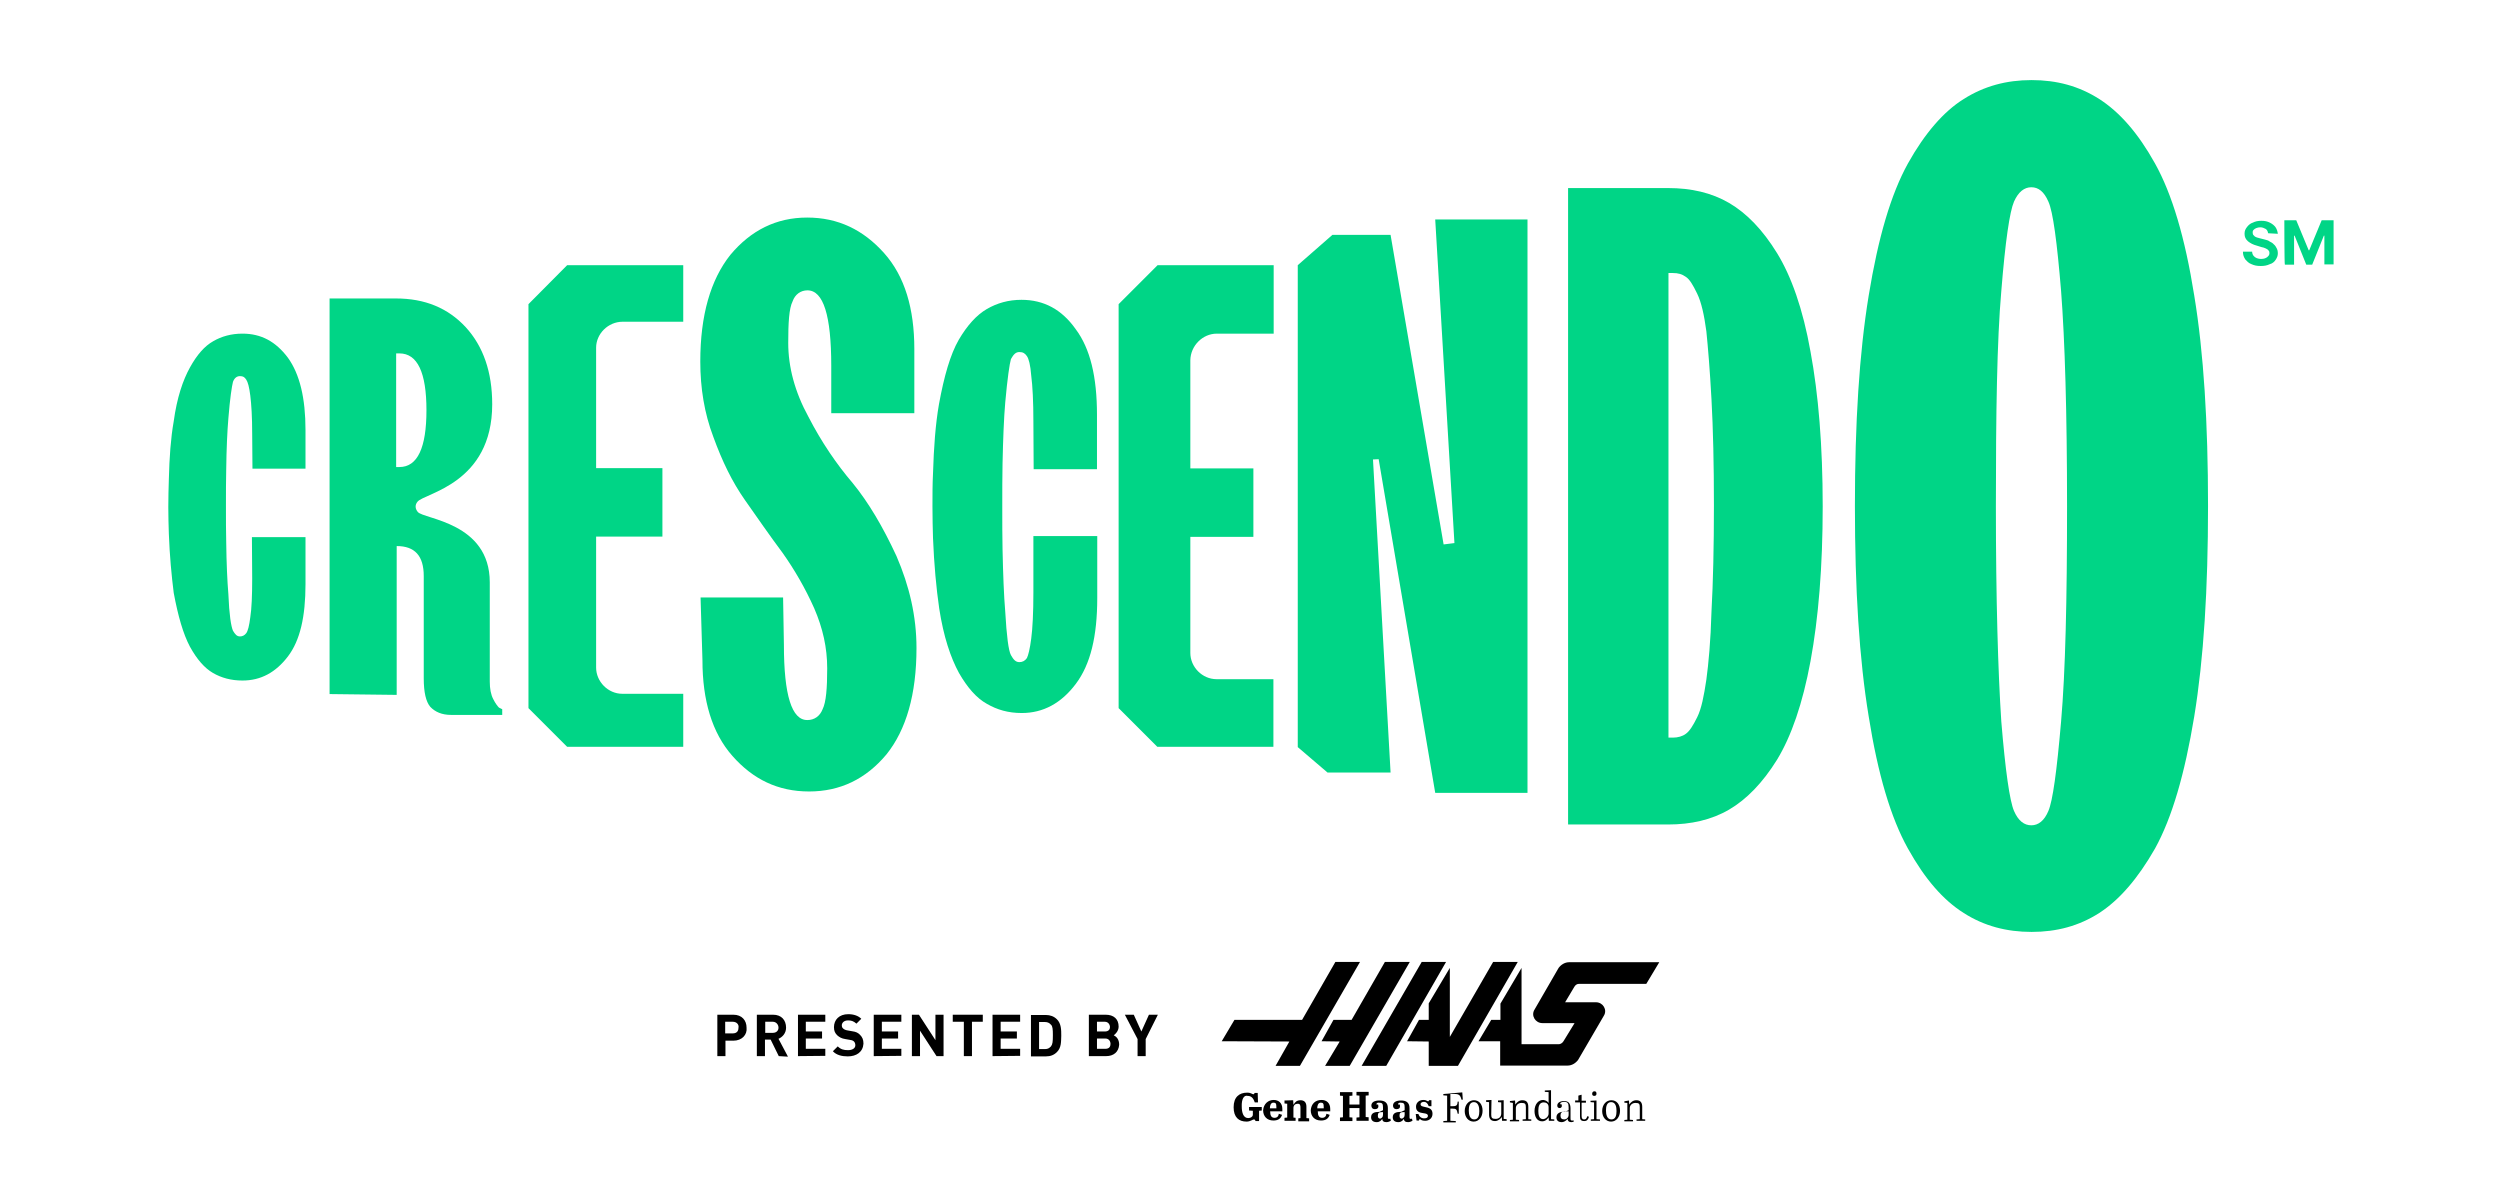 <?xml version="1.0" encoding="utf-8"?>
<!-- Generator: Adobe Illustrator 26.3.1, SVG Export Plug-In . SVG Version: 6.00 Build 0)  -->
<svg version="1.1" id="b" xmlns="http://www.w3.org/2000/svg" xmlns:xlink="http://www.w3.org/1999/xlink" x="0px" y="0px"
	 viewBox="0 0 923.9 444.2" style="enable-background:new 0 0 923.9 444.2;" xml:space="preserve">
<style type="text/css">
	.st0{fill:#00D586;}
</style>
<g id="c">
	<path class="st0" d="M838.2,86.2c-0.1-0.7-0.4-1.3-0.9-1.6c-0.5-0.3-1.3-0.6-1.9-0.6c-0.6,0-1.1,0.1-1.6,0.3
		c-0.5,0.2-0.7,0.4-1,0.7s-0.3,0.6-0.3,1c0,0.3,0.1,0.6,0.2,0.8c0.2,0.2,0.4,0.4,0.6,0.6c0.3,0.2,0.6,0.3,0.9,0.4
		c0.3,0.1,0.7,0.2,1.1,0.3l1.6,0.4c0.8,0.2,1.5,0.4,1.8,0.7c0.6,0.3,1.2,0.6,1.6,1.1c0.5,0.4,0.8,0.9,1.1,1.5
		c0.3,0.6,0.4,1.2,0.4,1.7c0,1.1-0.3,1.7-0.8,2.5c-0.5,0.8-1.3,1.4-2.1,1.6c-1.1,0.5-2,0.7-3.4,0.7c-1.5,0-2.4-0.2-3.5-0.7
		c-1.1-0.4-1.6-1.1-2.2-1.7c-0.6-0.9-0.9-1.7-0.9-2.9h3.4c0,0.6,0.2,1.1,0.5,1.5c0.3,0.4,0.7,0.7,1.2,0.9s1.1,0.3,1.6,0.3
		c0.5,0,1.2-0.1,1.6-0.3c0.5-0.2,0.8-0.4,1.1-0.8c0.3-0.3,0.4-0.7,0.4-1.1c0-0.4-0.1-0.7-0.4-1c-0.2-0.3-0.6-0.5-1-0.7
		c-0.4-0.2-1-0.4-1.6-0.5l-1.6-0.5c-1.5-0.4-2.4-0.9-3.3-1.6c-0.9-0.8-1.3-1.6-1.3-2.8c0-1.1,0.3-1.7,0.9-2.5
		c0.6-0.8,1.4-1.4,2.1-1.6c1-0.5,1.9-0.7,3.2-0.7c1.3,0,2.2,0.2,3.2,0.7c1,0.5,1.6,1.1,2,1.6c0.5,0.7,0.8,1.6,0.9,2.5L838.2,86.2
		L838.2,86.2z"/>
	<path class="st0" d="M844.2,81.4h4.4l4.6,11.1h0.2l4.6-11.1h4.4v16.3h-3.4V87.1h-0.2l-4.3,10.7h-2.2l-4.3-10.7h-0.2v10.7h-3.4
		C844.2,97.7,844.2,81.4,844.2,81.4z"/>
	<path class="st0" d="M775.8,337.4c-7.5,4.8-15.7,7-25,7s-17.6-2.2-25.1-7c-7.6-4.8-14.3-12.5-20.6-23.8
		c-6.3-11.3-11.1-27.4-14.5-48.8c-3.5-21.2-5.1-47.1-5.1-77.8s1.6-56.4,5.1-77.8s8.2-37.4,14.5-48.8c6.2-11.1,13.2-19.2,20.6-23.8
		c7.6-4.8,15.8-7,25.1-7c9.3,0,17.5,2.2,25,7c7.5,4.8,14.3,12.5,20.6,23.8s11.1,27.4,14.5,48.8c3.5,21.2,5.1,47.1,5.1,77.8
		s-1.6,56.4-5.1,77.8c-3.5,21.2-8.2,37.4-14.5,48.8C790,324.8,783.2,332.6,775.8,337.4z M744.3,299.7c1.6,3.7,3.8,5.3,6.4,5.3
		s4.8-1.7,6.3-5.3c1.6-3.7,3.1-14.5,4.7-33.1c1.6-18.5,2.2-44.9,2.2-79.5s-0.8-61.3-2.2-79.5c-1.5-18.2-3-29.4-4.7-33.1
		c-1.6-3.7-3.7-5.3-6.3-5.3s-4.8,1.7-6.4,5.3c-1.6,3.7-3.2,14.5-4.7,33.1c-1.6,18.3-2,44.9-2,79.5s0.8,61.3,2,79.5
		C741.1,284.8,742.7,296,744.3,299.7z"/>
	<path class="st0" d="M121.8,256.5V110.3h24.5c10.7,0,19.2,3.5,25.8,10.6c6.5,7.1,9.8,16.6,9.8,28.5c0,29.4-25,32.8-27.6,36
		c-1,1.2-0.9,2.6,0.1,3.8c2.2,2.7,26.6,3.8,26.6,26v36.7c0,2.6,0.4,4.8,1.3,6.5c0.8,1.6,1.6,2.6,2.1,3.1l1.2,0.6v2.1h-18.9
		c-3.4,0-5.9-1.1-7.7-3c-1.6-1.9-2.4-5.4-2.4-10.5v-37.8c0-7.5-3.3-11.1-10-11.1v55L121.8,256.5L121.8,256.5z M146.4,172.6h1.2
		c6.7,0,10-7.1,10-21s-3.3-21-10-21h-1.2V172.6L146.4,172.6z"/>
	<path class="st0" d="M258.9,220.8h30.5l0.3,17.5c0,18.6,2.9,27.9,8.7,27.8c2.5,0,4.6-1.4,5.6-4c1.3-2.6,1.7-7.8,1.7-15.1
		c0-7.6-1.6-14.8-4.8-22.2c-3.3-7.4-7.3-14.3-11.7-20.5c-4.7-6.3-9.2-12.8-13.9-19.5c-4.7-6.7-8.4-14.3-11.7-23.4
		c-3.3-8.7-4.8-18-4.8-27.8c0-17.1,3.8-30.2,11.1-39.4c7.6-9.1,17-13.8,28.4-13.8s20.7,4.5,28.4,13.1s11.2,20.6,11.2,35.5v23.7
		h-30.7v-17.5c0-18.6-2.9-27.9-8.8-27.9c-2.5,0-4.6,1.5-5.5,4.1c-1.3,2.6-1.6,7.9-1.6,15.3c0,8.9,2.4,18.1,7.5,27.4
		c4.8,9.3,10.4,17.5,16.3,24.4c5.8,7.1,11.1,16,16.2,27c4.8,11.1,7.4,22.3,7.4,34c0,17.1-3.8,30.2-11.1,39.3
		c-7.6,9.1-17.1,13.7-28.6,13.7s-20.7-4.5-28.3-13.1c-7.6-8.6-11.1-20.6-11.1-35.4L258.9,220.8L258.9,220.8z"/>
	<path class="st0" d="M579.5,304.7V69.5h37c8.4,0,16,1.7,22.5,5.5c6.5,3.8,12.4,9.9,17.7,18.5c5.3,8.6,9.6,20.7,12.4,36.5
		c2.9,15.6,4.5,34.6,4.5,57.1s-1.6,41.5-4.5,57.2c-2.9,15.7-7.1,27.8-12.4,36.5c-5.3,8.5-11.2,14.6-17.7,18.4
		c-6.5,3.8-14.1,5.5-22.5,5.5L579.5,304.7L579.5,304.7z M616.6,272.6h1.6c1.9,0,3.6-0.5,4.8-1.4c1.4-1,2.6-2.9,4.2-6.1
		c1.6-3.2,2.5-7.9,3.4-13.9c0.8-5.9,1.6-14.3,1.9-25.2c0.6-11,0.9-23.9,0.9-39.2s-0.3-28.2-0.9-39.2c-0.6-11-1.3-19.3-1.9-25.2
		c-0.8-5.9-1.8-10.6-3.4-13.9c-1.6-3.3-2.8-5.3-4.2-6.2c-1.4-1-2.8-1.4-4.8-1.4h-1.6V272.6L616.6,272.6z"/>
	<path class="st0" d="M230.1,118.9h22.4V98h-42.9l-14.3,14.4v149.3l14.3,14.3h42.9v-19.6H230c-5.3,0-9.7-4.5-9.7-9.7v-48.4h24.5
		v-25.3h-24.5v-44.5C220.3,123.4,224.7,118.9,230.1,118.9L230.1,118.9z"/>
	<path class="st0" d="M449.7,123.3h21V98h-42.9l-14.4,14.4v149.3l14.3,14.3h42.9v-25h-21c-5.3,0-9.7-4.5-9.7-9.7v-42.9h23.3v-25.3
		h-23.3v-40C440,127.8,444.4,123.3,449.7,123.3L449.7,123.3z"/>
	<polygon class="st0" points="530.4,81.1 537.5,200.7 533.5,201.2 513.9,86.8 492.4,86.8 479.6,98 479.6,276.1 490.6,285.5 
		513.9,285.5 507.4,169.8 509.5,169.7 530.4,293 564.5,293 564.5,81.1 	"/>
	<path class="st0" d="M381.9,218.9c0,7.6-0.3,13.3-0.8,17.1c-0.5,3.9-1.1,6.2-1.6,7.2c-0.7,1-1.6,1.5-2.8,1.5c-1.4,0-2.2-1-3.1-2.6
		c-0.9-1.6-1.6-7.2-2.1-16c-0.5-5.9-0.8-13.7-1-23.1c-0.1-4.8-0.1-10-0.1-15.6c0-5.6,0-11.1,0.1-16.1c0.2-9.2,0.5-16.8,1-22.6
		c0.8-8.9,1.6-14.3,2.1-16c0.9-1.6,1.7-2.6,3.1-2.6s2.1,0.5,2.8,1.5c0.7,1,1.3,3.3,1.6,7.2c0.5,3.9,0.8,9.5,0.8,17.1l0.1,17.5h23.4
		v-20.1c0-14.1-2.5-24.5-7.9-31.7c-5.1-7.2-11.7-10.8-20-10.8c-4.8,0-9,1.2-12.8,3.4c-3.8,2.2-7.3,6.1-10.4,11.4
		c-3.1,5.4-5.4,13.4-7.3,23.8c-1.3,7.5-1.9,15.9-2.2,25.6c-0.2,4-0.2,7.9-0.2,12.2c0,4.4,0.1,7.9,0.2,11.6
		c0.4,9.9,1.2,18.5,2.3,26.1c1.6,10.4,4.2,18.1,7.3,23.8c3.1,5.4,6.5,9.3,10.3,11.4c3.8,2.2,7.9,3.4,12.9,3.4
		c7.9,0,14.6-3.6,20-10.8s7.9-17.5,7.9-31.7v-22.9h-23.6V218.9L381.9,218.9z"/>
	<path class="st0" d="M93.2,213.8c0,6.3-0.2,11.1-0.7,14.3c-0.4,3.2-0.9,5.1-1.5,5.9c-0.6,0.8-1.4,1.2-2.3,1.2
		c-1.2,0-1.8-0.8-2.6-2.1c-0.7-1.6-1.4-5.9-1.7-13.5c-0.4-4.8-0.7-11.3-0.8-19.3c-0.1-4.1-0.1-8.2-0.1-13.2s0-9.4,0.1-13.6
		c0.1-7.8,0.4-14.2,0.8-18.9c0.6-7.6,1.3-11.9,1.7-13.5c0.6-1.6,1.6-2.1,2.6-2.1c1.2,0,1.7,0.4,2.3,1.3c0.6,0.9,1.1,2.7,1.5,5.9
		c0.4,3.2,0.7,7.9,0.7,14.3l0.1,12.7h19.6v-14.3c0-11.7-2.1-20.6-6.5-26.7c-4.5-6-9.9-8.9-16.8-8.9c-4.1,0-7.7,1-10.8,2.8
		c-3.2,1.8-6,5-8.6,9.7c-2.6,4.7-4.8,11.1-6,19.9c-1.1,6.2-1.6,13.4-1.8,21.4c-0.1,3.3-0.2,6.7-0.2,10.3s0.1,6.7,0.2,9.9
		c0.3,8.1,1,15.5,1.8,21.8c1.6,8.6,3.5,15.2,6,19.9c2.6,4.7,5.4,7.9,8.5,9.7c3.1,1.8,6.7,2.8,10.9,2.8c6.8,0,12.3-3,16.8-8.9
		c4.5-5.9,6.5-14.7,6.5-26.7v-17.4H93.1L93.2,213.8L93.2,213.8z"/>
	<path d="M271,384.6h-2.9v5.7h-3V375h5.9c3.2,0,4.9,2.1,4.9,4.8C276.2,382.4,274.2,384.6,271,384.6L271,384.6z M270.8,377.6H268v4.3
		h2.8c1.5,0,2.1-0.9,2.1-2C273.2,378.6,272.2,377.6,270.8,377.6L270.8,377.6z"/>
	<path d="M287.8,390.3l-3-6.1h-2.1v6.1h-3V375h6c3.1,0,4.8,2,4.8,4.8c0,2.1-1.4,3.5-2.8,4.1l3.5,6.6L287.8,390.3L287.8,390.3z
		 M285.6,377.6h-2.8v4.1h2.8c1.4,0,2.1-0.9,2.1-1.9C287.7,378.6,286.8,377.6,285.6,377.6z"/>
	<path d="M294.9,390.3V375H305v2.6h-7.2v3.6h6v2.6h-6v3.8h7.2v2.6L294.9,390.3L294.9,390.3z"/>
	<path d="M313.3,390.4c-2.2,0-4.2-0.5-5.5-1.9l1.8-1.8c1.1,1.1,2.2,1.4,3.8,1.4c1.6,0,2.7-0.7,2.7-1.8c0-0.6-0.2-1.1-0.5-1.4
		s-0.7-0.5-1.5-0.6l-1.7-0.3c-1.4-0.2-2.2-0.7-3-1.4c-0.8-0.8-1.2-1.6-1.2-3c0-2.7,1.9-4.8,5.3-4.8c2,0,3.7,0.6,4.8,1.7l-1.8,1.8
		c-1.1-1-2-1.2-3.1-1.2c-1.6,0-2.3,1-2.3,1.8c0,0.4,0.1,0.9,0.5,1.2c0.3,0.3,0.9,0.6,1.6,0.7l1.7,0.3c1.5,0.2,2.2,0.6,2.9,1.3
		c0.9,0.9,1.3,1.8,1.3,3.3C318.9,388.8,316.5,390.4,313.3,390.4L313.3,390.4z"/>
	<path d="M322.9,390.3V375h10.2v2.6h-7.2v3.6h6v2.6h-6v3.8h7.2v2.6L322.9,390.3L322.9,390.3z"/>
	<path d="M346.1,390.3l-6.1-9.4v9.4h-3V375h2.6l6.1,9.4V375h3v15.3H346.1z"/>
	<path d="M359.2,377.6v12.7h-3v-12.7h-4.1V375h11.1v2.6H359.2L359.2,377.6z"/>
	<path d="M366.8,390.3V375H377v2.6h-7.2v3.6h6v2.6h-6v3.8h7.2v2.6L366.8,390.3L366.8,390.3z"/>
	<path d="M390.6,388.8c-1.1,1.1-2.4,1.6-4.1,1.6H381v-15.3h5.5c1.6,0,3,0.5,4.1,1.6c1.6,1.6,1.6,3.9,1.6,6.1
		C392.1,384.9,392.3,387.1,390.6,388.8L390.6,388.8z M388.4,378.7c-0.6-0.7-1.3-1-2.2-1H384v10h2.2c1.1,0,1.6-0.4,2.2-1
		c0.6-0.8,0.7-1.7,0.7-4.2C389.1,380.4,389,379.2,388.4,378.7L388.4,378.7z"/>
	<path d="M408.8,390.3h-6.4V375h6.2c3,0,4.8,1.6,4.8,4.4c0,1.6-1.2,2.8-1.8,3.2c1,0.5,2,1.5,2,3.5
		C413.4,388.8,411.5,390.3,408.8,390.3L408.8,390.3z M408.3,377.6h-2.9v3.6h2.9c1.4,0,1.9-0.8,1.9-1.6
		C410.2,378.7,409.6,377.6,408.3,377.6L408.3,377.6z M408.5,383.8h-3.1v3.8h3.1c1.5,0,1.9-0.9,1.9-1.8
		C410.4,384.8,409.8,383.8,408.5,383.8L408.5,383.8z"/>
	<path d="M423.4,384v6.3h-3V384l-4.7-9h3.3l2.8,6.2l2.8-6.2h3.3L423.4,384L423.4,384z"/>
	<path d="M458.9,408.9c0,2.3,0.6,4.3,2.4,4.3c0.9,0,1.6-0.5,1.7-1.1v-1.6l-1.4-0.1v-1.3h4.7v1.3l-1,0.1v3.8h-1.3
		c-0.1-0.3-0.2-0.6-0.6-0.6c-0.5,0-1.3,0.8-2.7,0.8c-2.9,0-4.8-1.6-4.8-5.3c0-3.8,2.1-5.4,5-5.4c1.5,0,1.8,0.6,2.3,0.6
		c0.2,0,0.3-0.2,0.5-0.5h1.1l0.1,3.5h-1.2c-0.5-1.6-1.3-2.4-2.6-2.4C459.7,404.6,458.8,406.2,458.9,408.9L458.9,408.9z"/>
	<path d="M470.7,406.5c1.8,0,3.2,1.1,3.2,3.3c0,0.2,0,0.7,0,0.9h-4.5c0,1.5,0.4,2.4,1.6,2.4c1,0,1.5-0.6,1.6-1.5l1.2,0.4
		c-0.5,1.5-1.6,2.1-3.2,2.1c-2.4,0-3.8-1.6-3.8-3.8C467,407.9,468.7,406.5,470.7,406.5L470.7,406.5z M471.7,409.6v-0.3
		c0-1.5-0.2-1.8-1.1-1.8c-1,0-1.3,1.1-1.3,2.1L471.7,409.6L471.7,409.6z"/>
	<path d="M477.9,406.6l0.1,1.6h0.1c0.4-0.8,1.1-1.6,2.5-1.6s2.2,0.8,2.2,2.4v4.2l1,0.1v1.1h-4v-1.1l0.8-0.1v-3.8
		c0-0.9-0.1-1.5-1-1.5s-1.6,0.5-1.6,1.6v3.5l0.8,0.1v1.1h-4.1v-1.1l1-0.1v-5.1l-1-0.1v-1.1L477.9,406.6L477.9,406.6z"/>
	<path d="M488.4,406.5c1.8,0,3.2,1.1,3.2,3.3c0,0.2,0,0.7,0,0.9H487c0,1.5,0.4,2.4,1.6,2.4c1,0,1.5-0.6,1.6-1.5l1.2,0.4
		c-0.5,1.5-1.6,2.1-3.2,2.1c-2.4,0-3.8-1.6-3.8-3.8C484.6,407.9,486.1,406.5,488.4,406.5L488.4,406.5z M489.2,409.6v-0.3
		c0-1.5-0.2-1.8-1.1-1.8c-1,0-1.3,1.1-1.3,2.1L489.2,409.6L489.2,409.6z"/>
	<path d="M498.7,408.2h3.7v-3.3l-1.1-0.1v-1.3h4.5v1.3l-1.1,0.1v7.9l1.1,0.1v1.3h-4.5V413l1.1-0.1v-3.4h-3.7v3.4l1.1,0.1v1.3h-4.6
		V413l1.1-0.1v-7.9l-1.1-0.1v-1.3h4.6v1.3l-1.1,0.1V408.2L498.7,408.2z"/>
	<path d="M511.1,410.3v-1.1c0-1.3-0.3-1.7-1.5-1.7c-0.5,0-0.9,0.1-0.9,0.5c0,0.1,0,0.2,0,0.2h0.6c0,0.2,0.1,0.4,0.1,0.6
		c0,0.7-0.4,1.1-1.3,1.1c-0.9,0-1.3-0.6-1.3-1.3c0-1.3,1.2-1.9,3-1.9c1.8,0,3.1,0.7,3.1,2.8v3.1c0,0.6,0,0.9,0.4,0.9
		c0.1,0,0.3,0,0.5-0.1l0.2,0.8c-0.3,0.2-1,0.5-1.6,0.5c-1.1,0-1.5-0.4-1.6-1.2c-0.3,0.5-0.9,1.2-2,1.2c-1.3,0-2.1-0.6-2.1-1.8
		c0-1.6,1.3-2,3.1-2L511.1,410.3L511.1,410.3z M511.1,412v-1h-0.6c-1,0-1.3,0.4-1.3,1.3c0,0.8,0.3,1.1,0.9,1.1
		C510.6,413.2,511.1,412.9,511.1,412L511.1,412z"/>
	<path d="M519.1,410.3v-1.1c0-1.3-0.3-1.7-1.5-1.7c-0.5,0-0.9,0.1-0.9,0.5c0,0.1,0,0.2,0,0.2h0.6c0,0.2,0.1,0.4,0.1,0.6
		c0,0.7-0.4,1.1-1.3,1.1c-0.9,0-1.3-0.6-1.3-1.3c0-1.3,1.2-1.9,3-1.9s3.1,0.7,3.1,2.8v3.1c0,0.6,0,0.9,0.4,0.9c0.1,0,0.3,0,0.5-0.1
		l0.2,0.8c-0.3,0.2-1,0.5-1.6,0.5c-1.1,0-1.5-0.4-1.6-1.2c-0.3,0.5-0.9,1.2-2,1.2c-1.3,0-2.1-0.6-2.1-1.8c0-1.6,1.3-2,3.1-2
		L519.1,410.3L519.1,410.3z M519.1,412v-1h-0.6c-1,0-1.3,0.4-1.3,1.3c0,0.8,0.3,1.1,0.9,1.1C518.6,413.2,519.1,412.9,519.1,412
		L519.1,412z"/>
	<path d="M523.2,411.7h1c0.3,1,1.1,1.6,2.1,1.6c0.9,0,1.4-0.3,1.4-0.9c0-0.7-0.7-0.9-1.6-1c-1.4-0.2-2.8-0.5-2.8-2.4
		c0-1.6,1.3-2.5,2.7-2.5c0.7,0,1.2,0.2,1.5,0.4c0.1,0.1,0.2,0.1,0.3,0.1c0.2,0,0.2-0.1,0.3-0.4h0.9v2.2h-1c-0.4-1.1-1-1.6-1.7-1.6
		c-0.6,0-1.3,0.2-1.3,0.9c0,0.7,0.7,0.8,1.6,1c1.4,0.3,2.8,0.6,2.8,2.5c0,1.6-1.2,2.6-2.7,2.6c-1,0-1.6-0.3-1.7-0.5
		c-0.1,0-0.2-0.1-0.3-0.1c-0.2,0-0.2,0.1-0.3,0.5h-0.9L523.2,411.7L523.2,411.7z"/>
	<path d="M540.4,403.7l0.2,2.7h-0.5c-0.4-1.7-1-2.1-2.4-2.1H536v4.5h1c1.4,0,1.6-0.5,1.7-1.7h0.4v4.5h-0.4c-0.3-1.6-0.5-1.9-1.9-1.9
		H536v4.5l2,0.1v0.5h-4.6v-0.5l1.4-0.1v-9.3l-1.4-0.1v-0.5L540.4,403.7L540.4,403.7z"/>
	<path d="M544.7,406.6c2,0,3.2,1.6,3.2,3.9c0,2.3-1.4,4-3.3,4c-1.9,0-3.3-1.6-3.3-3.9C541.3,408.2,542.9,406.6,544.7,406.6
		L544.7,406.6z M544.7,407.3c-1.6,0-1.9,1.6-1.9,3.1s0.4,3.3,2,3.3c1.6,0,1.9-1.6,1.9-3.1S546.3,407.3,544.7,407.3z"/>
	<path d="M551.1,411.9c0,1.2,0.3,1.6,1.6,1.6c1.3,0,2.1-0.8,2.1-2v-4.1l-1.2-0.1v-0.6l2.1-0.1v6.9l1.1,0.1v0.6h-1.7l-0.1-1.4
		c-0.5,0.8-1.5,1.5-2.5,1.5c-1.6,0-2.2-0.9-2.2-2.4v-4.6l-1.1-0.1v-0.6l2-0.1L551.1,411.9L551.1,411.9z"/>
	<path d="M559.9,406.7l0.1,1.5c0.5-0.8,1.4-1.6,2.6-1.6c1.6,0,2.2,0.9,2.2,2.5v4.5l1.1,0.1v0.5h-3.2v-0.5l1.2-0.1v-4.4
		c0-1.3-0.3-1.6-1.6-1.6c-1.3,0-2.1,0.9-2.1,1.9v4.3l1.2,0.1v0.5H558v-0.5l1.1-0.1v-6.2l-1.1-0.2v-0.5L559.9,406.7L559.9,406.7z"/>
	<path d="M572.3,407.6v-4l-1.4-0.1V403l2.3-0.1v10.7l1.2,0.1v0.5h-2l-0.1-1.3c-0.4,0.7-1.2,1.5-2.4,1.5c-1.8,0-2.8-1.6-2.8-3.8
		c0-2.5,1.4-4.1,3.2-4.1C571,406.6,571.7,406.8,572.3,407.6L572.3,407.6z M572.3,411.5v-2.3c0-1.5-1.1-1.8-1.8-1.8
		c-1.6,0-2,1.4-2,3.1c0,1.6,0.3,3.1,1.8,3.1C571.3,413.5,572.3,412.6,572.3,411.5L572.3,411.5z"/>
	<path d="M579.7,410.3v-1.1c0-1.5-0.4-2-1.6-2c-0.5,0-1.5,0.1-1.5,0.7c0,0.1,0,0.1,0,0.2h0.5c0,0.2,0.1,0.4,0.1,0.6
		c0,0.5-0.4,0.8-0.8,0.8c-0.5,0-0.9-0.3-0.9-0.9c0-1.1,1.1-1.7,2.5-1.7c1.7,0,2.4,0.9,2.4,2.8v3.5c0,0.8,0.1,0.9,0.6,0.9
		c0.2,0,0.4,0,0.5-0.1l0.1,0.5c-0.3,0.1-0.6,0.2-0.9,0.2c-0.8,0-1.3-0.3-1.4-1.2c-0.6,0.8-1.5,1.2-2.1,1.2c-1.3,0-2-0.6-2-1.8
		c0-1.6,1.5-2.1,3.2-2.1L579.7,410.3L579.7,410.3z M579.7,412v-1.3h-1.1c-1.6,0-1.9,0.7-1.9,1.6s0.4,1.4,1.4,1.4
		C578.8,413.7,579.7,413.1,579.7,412z"/>
	<path d="M583.3,407.4h-1.2v-0.7h1.2v-1.8l1-0.3h0.2v2.2h1.6v0.7h-1.6v4.9c0,0.9,0.3,1.3,0.9,1.3s0.9-0.2,1.2-1.2l0.6,0.2
		c-0.3,1.3-1,1.6-1.7,1.6c-1.3,0-1.6-0.6-1.6-1.6v-5.3H583.3z"/>
	<path d="M590,406.7v6.9l1.3,0.1v0.5h-3.4v-0.5l1.2-0.1v-6.2l-1.3-0.1v-0.5L590,406.7z M589.2,403.3c0.5,0,0.8,0.2,0.8,0.9
		c0,0.5-0.3,0.8-0.8,0.8c-0.6,0-0.8-0.3-0.8-0.8C588.4,403.7,588.7,403.3,589.2,403.3L589.2,403.3z"/>
	<path d="M595.5,406.6c2,0,3.2,1.6,3.2,3.9c0,2.3-1.4,4-3.3,4c-1.9,0-3.3-1.6-3.3-3.9C592.1,408.2,593.6,406.6,595.5,406.6
		L595.5,406.6z M595.4,407.3c-1.6,0-1.9,1.6-1.9,3.1s0.4,3.3,2,3.3c1.6,0,1.9-1.6,1.9-3.1S597.1,407.3,595.4,407.3z"/>
	<path d="M602,406.7l0.1,1.5c0.5-0.8,1.4-1.6,2.6-1.6c1.6,0,2.2,0.9,2.2,2.5v4.5l1.1,0.1v0.5h-3.2v-0.5l1.2-0.1v-4.4
		c0-1.3-0.3-1.6-1.6-1.6c-1.3,0-2.1,0.9-2.1,1.9v4.3l1.2,0.1v0.5h-3.2v-0.5l1.1-0.1v-6.2l-1.1-0.1V407L602,406.7L602,406.7z"/>
	<polygon points="493.5,355.5 481.2,376.9 456.2,376.9 451.5,384.8 476.5,384.9 471.4,393.9 480.4,393.9 502.6,355.5 	"/>
	<polygon points="511.8,355.5 499.5,376.9 492.8,376.9 488.4,384.8 495.1,384.9 489.7,393.9 498.8,393.9 521,355.5 	"/>
	<polygon points="525.4,355.5 503.2,393.9 512.3,393.9 534.4,355.5 	"/>
	<polygon points="551.8,355.5 535.8,383.2 535.8,357.7 528,370.8 528,376.9 524.4,376.9 520,384.8 528,384.9 528,393.9 538.8,393.9 
		560.9,355.5 	"/>
	<path d="M583.5,363.6h24.9l4.8-8h-33.3c-1.6,0-3,0.9-3.9,2.1l-8.9,15.4c-1.4,2.2,0.3,5,2.9,5h11.9l-4.1,6.7
		c-0.4,0.7-1.2,1.1-1.7,1.1h-13.8v-28.2l-7.8,13.2v5.9v0.1h-3.4l-4.7,7.9h8v9h5.8h19.1c1.6,0,3-0.9,3.9-2.1l9.5-16.3
		c1.4-2.2-0.3-5-2.9-5h-11.4l3.4-5.7C582.2,364,582.8,363.6,583.5,363.6L583.5,363.6z"/>
</g>
</svg>
